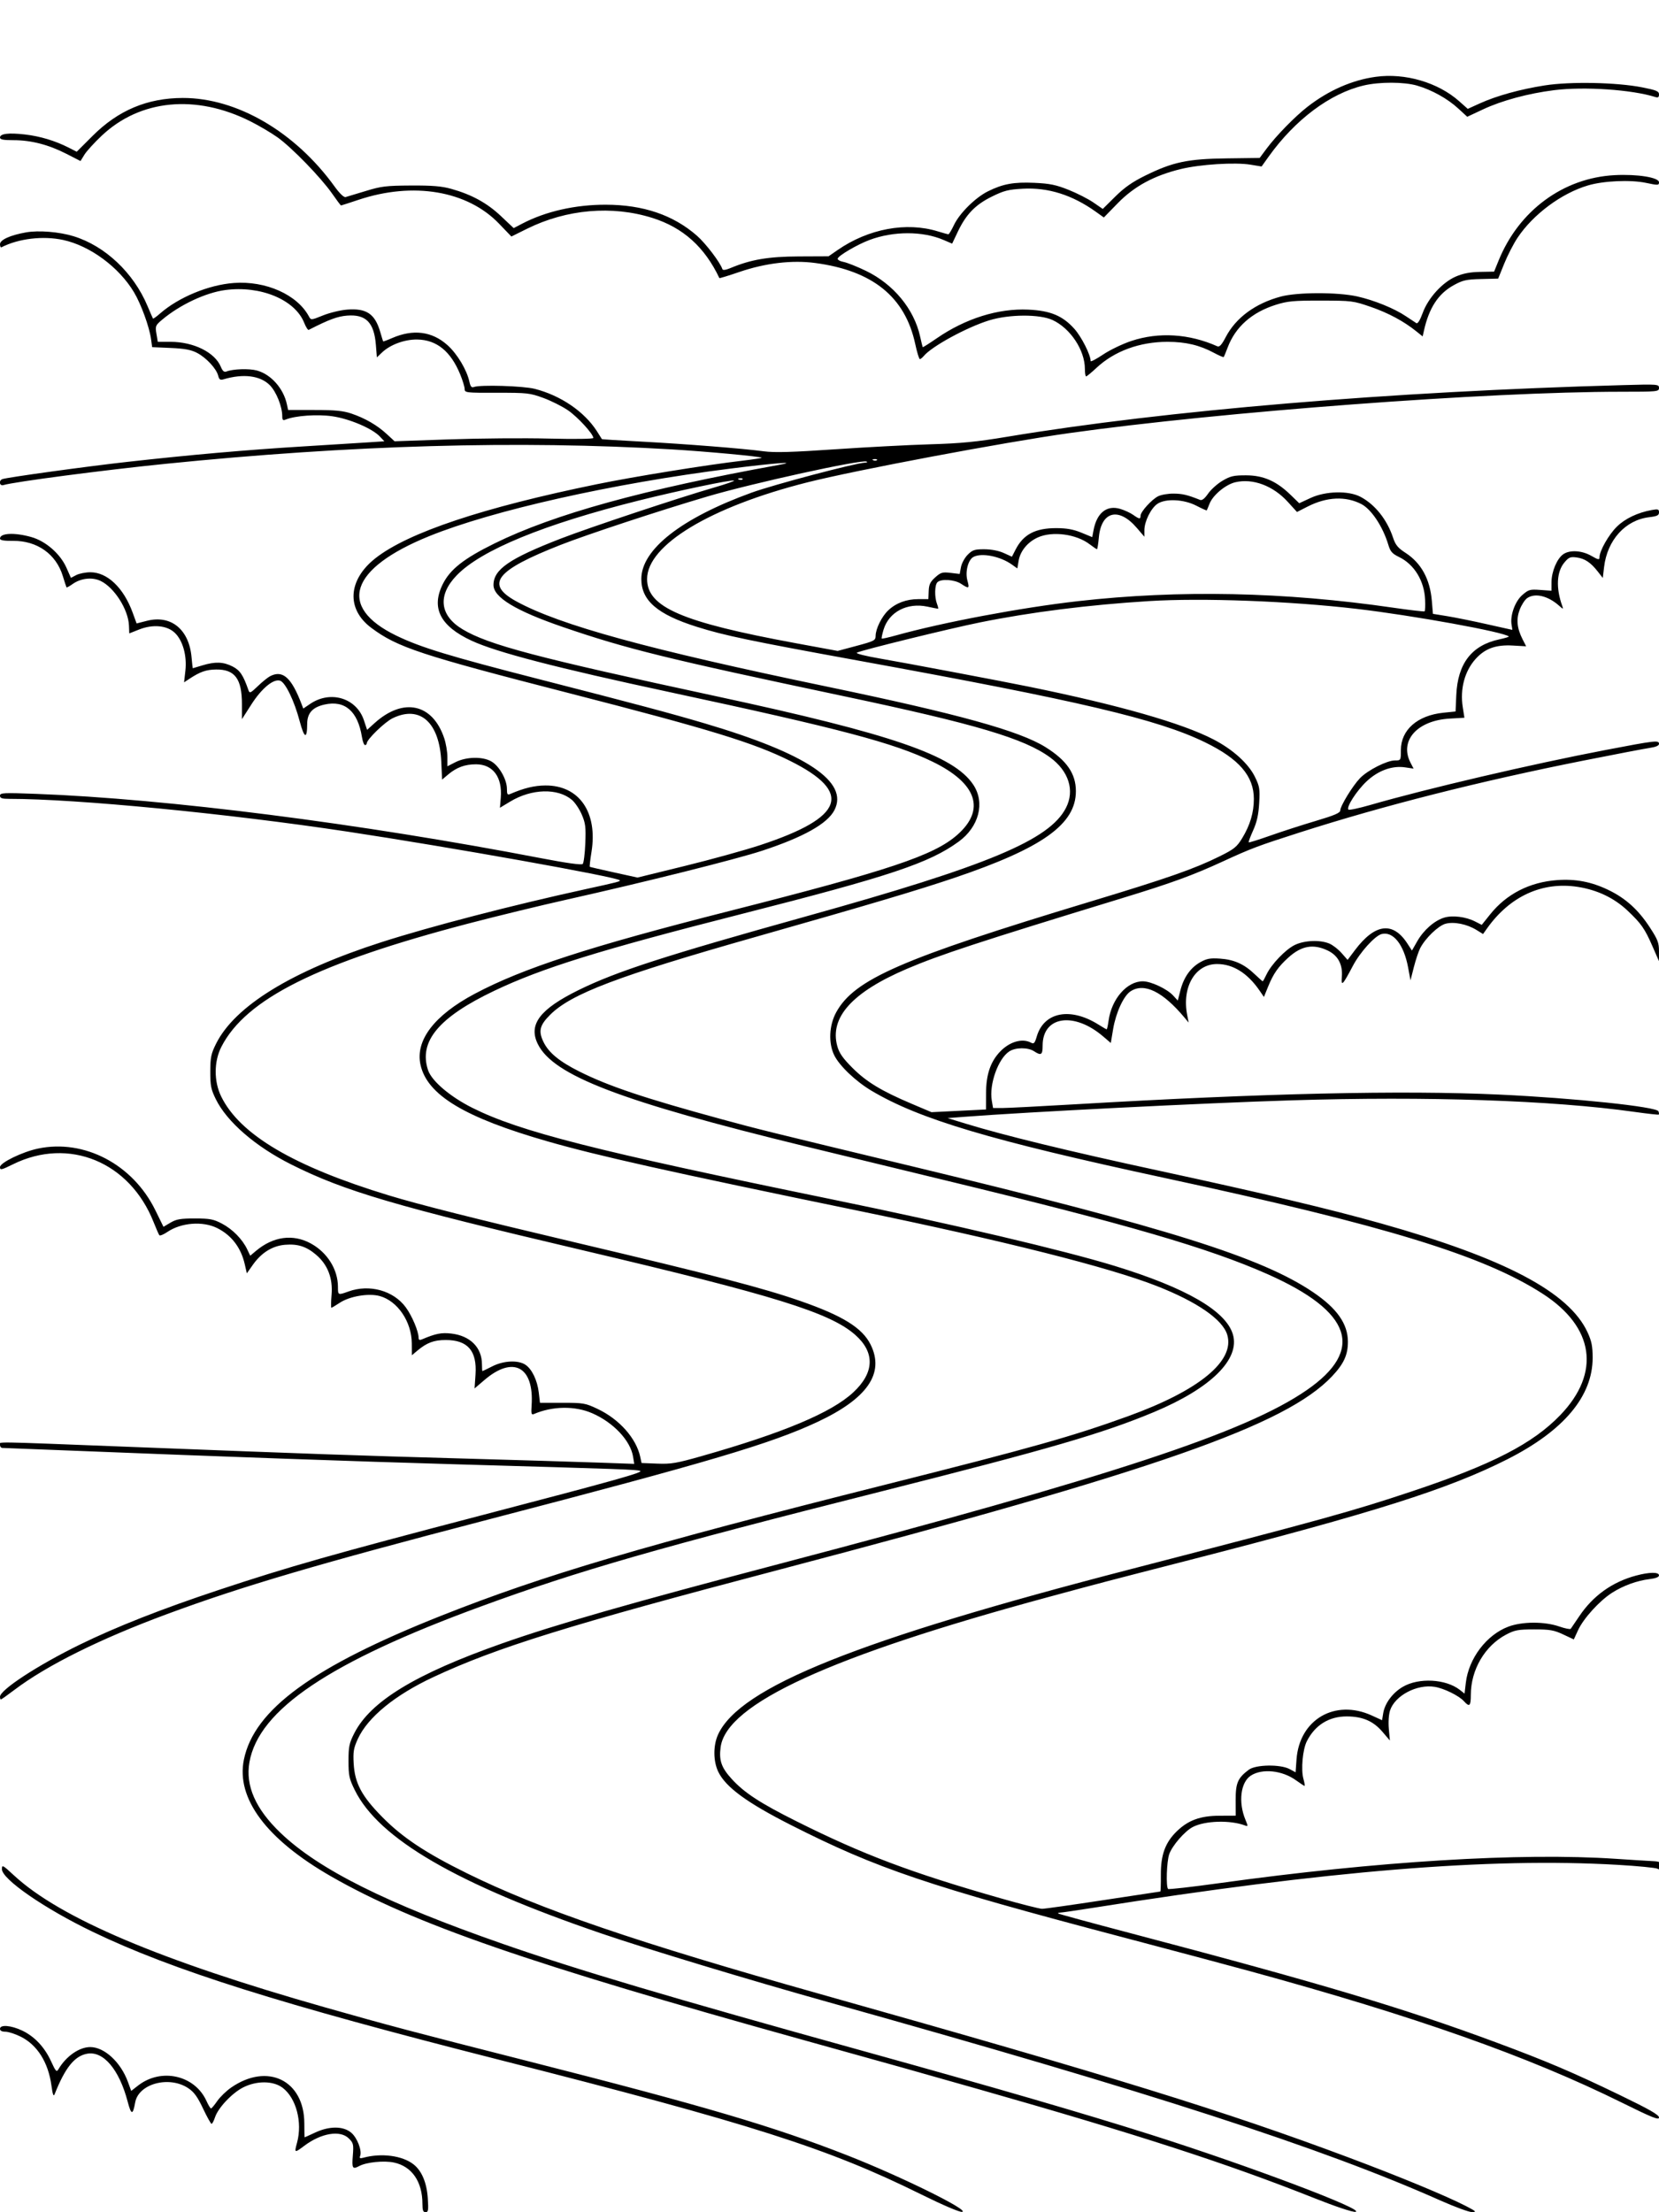 <svg xmlns="http://www.w3.org/2000/svg" width="864" height="1152" viewBox="0 0 864 1152" version="1.1">
	<path d="M 716.470 40.001 C 704.195 41.690, 691.935 47.066, 681 55.555 C 674.442 60.646, 664.687 70.619, 659.659 77.374 L 656.030 82.248 638.765 82.477 C 618.463 82.746, 610.805 84.369, 596.413 91.453 C 589.752 94.731, 585.589 97.645, 580.823 102.364 L 574.320 108.804 569.410 105.427 C 566.710 103.570, 560.900 100.612, 556.500 98.854 C 549.966 96.244, 546.712 95.577, 538.742 95.213 C 527.987 94.721, 522.293 95.761, 514.500 99.639 C 507.963 102.892, 499.722 111.059, 496.830 117.150 C 495.564 119.818, 494.256 122, 493.923 122 C 493.590 122, 491.109 121.318, 488.409 120.485 C 472.044 115.433, 452.282 119.105, 436.270 130.174 L 431.500 133.471 416 133.538 C 400.130 133.607, 391.076 135.146, 380.467 139.578 C 377.961 140.625, 376.444 140.832, 376.219 140.157 C 375.032 136.596, 367.516 126.731, 362.937 122.726 C 350.626 111.957, 334.979 106.638, 315.500 106.601 C 299.646 106.572, 284.220 110.062, 272.009 116.441 L 267.517 118.787 260.830 112.479 C 253.640 105.696, 245.645 101.321, 235 98.345 C 230 96.947, 225.153 96.546, 214 96.607 C 201.122 96.678, 198.493 96.996, 190.500 99.457 C 185.550 100.981, 180.825 102.404, 180 102.621 C 179.071 102.864, 176.891 100.783, 174.275 97.155 C 153.733 68.674, 123.356 50.954, 95.185 51.017 C 76.727 51.059, 61.568 57.431, 48.227 70.755 L 39.954 79.017 35.775 76.885 C 28.777 73.315, 20.879 70.937, 13 70.028 C 4.489 69.046, 0 69.595, 0 71.617 C 0 72.664, 1.713 73, 7.044 73 C 16.186 73, 25.245 75.330, 34.492 80.059 L 41.924 83.860 43.978 80.536 C 45.108 78.708, 49.156 74.265, 52.973 70.664 C 72.983 51.788, 101.985 48.966, 130.315 63.137 C 134.817 65.389, 141.200 69.151, 144.500 71.497 C 151.905 76.761, 167.063 92.362, 172.923 100.750 C 175.325 104.187, 177.424 107, 177.588 107 C 177.752 107, 181.849 105.677, 186.693 104.060 C 215.264 94.524, 243.411 99.303, 259.918 116.493 L 266.325 123.166 274.458 119.136 C 295.074 108.920, 318.825 106.870, 339.801 113.497 C 355.739 118.532, 366.995 128.648, 374.650 144.817 C 374.732 144.991, 379.471 143.537, 385.180 141.586 C 398.635 136.989, 412.533 135.351, 424.534 136.948 C 454.475 140.932, 471.380 154.610, 476.645 179.109 C 477.578 183.449, 478.659 187, 479.048 187 C 479.437 187, 480.355 186.278, 481.087 185.395 C 485.247 180.383, 503.341 170.506, 515.043 166.860 C 525.447 163.618, 541.376 163.518, 548.156 166.652 C 557.448 170.947, 565 182.352, 565 192.089 C 565 194.240, 565.291 196, 565.646 196 C 566.002 196, 568.420 194.010, 571.020 191.578 C 580.361 182.840, 593.554 178, 608.029 178 C 617.477 178, 624.824 179.746, 632.255 183.757 C 634.870 185.168, 637.153 186.138, 637.328 185.912 C 637.502 185.685, 638.409 183.475, 639.342 181 C 643.408 170.219, 651.938 162.656, 664.486 158.707 C 670.558 156.796, 673.715 156.504, 688 156.530 C 703.999 156.560, 704.787 156.660, 713.946 159.827 C 723.110 162.996, 731.112 167.300, 737.707 172.609 L 740.914 175.190 741.546 172.345 C 744.211 160.341, 749.029 152.949, 757.079 148.513 C 761.807 145.908, 763.634 145.498, 771.370 145.305 L 780.240 145.084 783.391 137.292 C 785.123 133.006, 788.239 126.948, 790.315 123.829 C 798.438 111.625, 813.207 100.648, 827 96.564 C 835.172 94.144, 849.184 93.528, 857.250 95.233 C 863.542 96.563, 864 96.542, 864 94.921 C 864 92.396, 852.686 90.585, 840.853 91.214 C 814.154 92.634, 791.049 109.646, 780.472 135.672 L 778.124 141.448 770.812 141.585 C 765.663 141.681, 761.941 142.393, 758.230 143.993 C 751.179 147.031, 743.777 155.163, 740.914 163.017 C 739.535 166.797, 738.337 168.710, 737.623 168.272 C 737.005 167.894, 734.541 166.264, 732.147 164.651 C 726.142 160.606, 715.647 156.338, 706.866 154.370 C 696.695 152.091, 675.697 152.121, 667.071 154.428 C 653.757 157.989, 643.623 165.441, 638.350 175.550 C 636.269 179.538, 635.095 180.832, 634 180.342 C 619.328 173.788, 603.537 172.800, 589.227 177.540 C 584.678 179.047, 578.040 182.235, 574.477 184.624 C 570.915 187.013, 568 188.542, 568 188.022 C 568 184.788, 563.223 175.352, 559.476 171.184 C 553.374 164.397, 547.012 161.757, 535.500 161.234 C 519.840 160.523, 502.833 165.849, 487.884 176.147 C 483.953 178.855, 480.652 180.942, 480.548 180.785 C 480.443 180.628, 479.830 178.115, 479.185 175.199 C 476.024 160.916, 465.351 147.999, 450.962 141.041 C 446.397 138.833, 441.144 136.742, 439.288 136.394 C 437.432 136.046, 436.076 135.252, 436.275 134.631 C 436.794 133.007, 446.533 127.318, 452.818 124.967 C 465.299 120.297, 480.496 120.283, 491.339 124.931 L 495.871 126.873 498.811 120.687 C 503.125 111.610, 507.937 106.634, 516.493 102.406 C 522.836 99.271, 525.123 98.687, 532.689 98.269 C 545.856 97.542, 558.477 101.523, 570.688 110.255 L 574.877 113.251 582.188 105.755 C 590.745 96.983, 601.094 91.390, 615 88.022 C 625.136 85.566, 643.237 84.434, 651.263 85.754 L 657.027 86.701 660.672 81.601 C 674.461 62.305, 692.706 48.639, 710.177 44.520 C 718.484 42.562, 731.262 42.596, 738.068 44.595 C 745.730 46.846, 753.840 51.354, 759.386 56.445 L 764.136 60.807 772.353 56.956 C 782.185 52.349, 795.886 48.650, 809.401 46.956 C 825.122 44.986, 849.947 46.675, 862.140 50.544 C 863.521 50.983, 864 50.631, 864 49.176 C 864 47.512, 862.684 46.958, 855.250 45.491 C 841.971 42.870, 817.810 42.390, 804.470 44.482 C 791.662 46.490, 779.417 49.884, 770.670 53.850 L 764.408 56.690 759.954 52.734 C 748.904 42.920, 731.756 37.899, 716.470 40.001 M 13.528 121.014 C 5.305 122.475, -0 124.888, 0 127.166 C 0 128.266, 0.338 128.993, 0.750 128.781 C 9.616 124.217, 22.422 122.693, 32.886 124.957 C 46.921 127.994, 62.020 139.153, 69.821 152.254 C 73.505 158.440, 77.800 170.272, 78.673 176.639 L 79.241 180.777 88.871 181.198 C 96.153 181.516, 99.498 182.138, 102.595 183.750 C 107.392 186.248, 112.700 191.956, 113.615 195.601 C 114.128 197.646, 114.688 198.038, 116.379 197.535 C 126.719 194.461, 135.494 195.561, 140.491 200.557 C 143.884 203.951, 147 211.721, 147 216.788 C 147 218.706, 147.367 219.063, 148.750 218.495 C 153.726 216.450, 165.282 215.634, 173.111 216.775 C 182.035 218.076, 193.908 223.141, 197.833 227.321 L 200.167 229.807 191.833 230.353 C 187.250 230.654, 171.800 231.617, 157.500 232.494 C 128.013 234.303, 98.791 236.878, 66 240.556 C 44.381 242.981, 3.845 248.578, 1.250 249.495 C -0.768 250.209, -0.284 253.220, 1.750 252.610 C 7.479 250.892, 53.607 244.839, 86 241.556 C 182.834 231.741, 269.919 229.258, 350 234.029 C 367.540 235.073, 396.045 237.711, 396.682 238.348 C 396.868 238.535, 392.404 239.230, 386.761 239.892 C 367.685 242.129, 330.610 248.116, 311 252.125 C 251.625 264.262, 212.605 277.288, 195.572 290.656 C 181.170 301.959, 180.247 317.146, 193.366 326.945 C 206.995 337.124, 218.908 341.057, 296.500 360.992 C 369.775 379.818, 392.556 386.800, 411.500 396.240 C 444.357 412.612, 439.741 425.638, 395.969 440.073 C 387.978 442.709, 370.315 447.593, 356.719 450.926 L 331.998 456.988 319.749 454.298 C 313.012 452.819, 307.349 451.509, 307.164 451.386 C 306.980 451.263, 307.372 447.791, 308.037 443.671 C 311.370 423.008, 301.641 408.945, 284.071 409.033 C 278.340 409.061, 272.778 410.403, 265.750 413.454 C 264.275 414.095, 264 413.672, 264 410.764 C 264 405.956, 260.010 398.910, 255.942 396.534 C 251.372 393.865, 242.799 394.042, 237.156 396.921 L 233 399.041 233 394.198 C 233 391.535, 232.257 387.139, 231.348 384.428 C 225.290 366.354, 210.018 363.051, 195.046 376.577 L 191.183 380.067 189.527 375.080 C 185.675 363.483, 172.130 359.351, 161.534 366.541 L 157.942 368.979 157.090 366.739 C 151.783 352.796, 147.253 348.758, 140.684 352.117 C 139.483 352.731, 136.603 355.059, 134.285 357.290 C 130.487 360.946, 130.004 361.157, 129.400 359.424 C 126.655 351.540, 124.971 349.026, 121.124 347.063 C 116.331 344.618, 112.088 344.463, 105.409 346.489 C 102.709 347.308, 100.450 347.983, 100.389 347.989 C 100.328 347.995, 100.040 345.380, 99.750 342.178 C 98.441 327.741, 89.049 320.095, 76.540 323.281 L 71.142 324.655 69.091 319.029 C 64.367 306.073, 55.898 297.994, 47.054 298.006 C 44.549 298.010, 41.248 298.665, 39.718 299.463 L 36.937 300.914 34.628 295.693 C 31.392 288.376, 23.829 281.777, 16.240 279.647 C 7.473 277.188, 0 277.563, 0 280.463 C 0 281.345, 2 281.693, 6.818 281.649 C 19.352 281.534, 29.231 288.533, 32.722 300 C 33.643 303.025, 34.506 305.662, 34.641 305.859 C 34.775 306.057, 36.196 305.285, 37.798 304.144 C 42.093 301.085, 47.981 300.423, 52.366 302.504 C 59.507 305.892, 66.835 317.412, 67.162 325.764 L 67.322 329.844 72.411 327.828 C 79.627 324.969, 86.982 325.651, 91.059 329.556 C 95.219 333.542, 97.429 341.495, 96.545 349.303 L 95.865 355.319 98.682 353.465 C 104.249 349.802, 107.351 348.718, 112.481 348.644 C 122.297 348.502, 126 353.453, 126 366.718 L 126 374.500 130.925 366.814 C 136.306 358.415, 142.422 353.364, 145.880 354.462 C 148.611 355.329, 153.275 364.967, 156.053 375.485 C 158.466 384.616, 159.957 385.162, 159.985 376.924 C 160.003 371.351, 162.752 368.293, 169.003 366.888 C 179.604 364.506, 186.315 370.313, 188.488 383.750 C 188.866 386.087, 189.586 388, 190.088 388 C 190.590 388, 191 387.599, 191 387.108 C 191 385.089, 200.360 376.004, 204.510 373.995 C 218.772 367.091, 228.895 376.188, 229.821 396.739 L 230.238 405.978 233.369 403.337 C 237.794 399.605, 242.162 398, 247.891 398 C 256.744 398, 261.689 404.678, 260.797 415.429 L 260.366 420.634 265.766 417.382 C 276.907 410.674, 290.458 410.307, 297.836 416.515 C 299.430 417.857, 301.743 421.299, 302.976 424.165 C 304.916 428.675, 305.165 430.695, 304.824 439.173 C 304.608 444.561, 303.996 449.400, 303.465 449.925 C 302.851 450.534, 295.053 449.449, 282 446.940 C 187.219 428.720, 87.073 415.961, 18.750 413.403 C 1.712 412.766, 0 412.852, 0 414.351 C 0 415.657, 1.012 416, 4.865 416 C 39.921 416, 118.335 423.599, 181 433.068 C 234.247 441.115, 320.936 456.603, 322.721 458.388 C 323.297 458.964, 321.864 459.339, 305 463.020 C 267.092 471.294, 224.118 482.452, 198.685 490.624 C 152.010 505.619, 122.335 523.839, 112.520 543.523 C 109.924 548.730, 109.538 550.595, 109.520 558 C 109.503 565.368, 109.884 567.282, 112.384 572.373 C 118.188 584.195, 133.029 597.042, 151.687 606.397 C 179.453 620.318, 205.942 628.115, 303.388 651.045 C 403.127 674.515, 432.257 683.552, 445.361 695.087 C 455.770 704.249, 455.426 714.793, 444.383 725.069 C 433.057 735.608, 408.050 746.121, 365.500 758.231 C 352.315 761.983, 349.510 762.461, 342.313 762.176 L 334.126 761.852 333.440 758.676 C 331.339 748.953, 322.525 739.039, 311.223 733.685 C 304.864 730.672, 303.870 730.500, 292.858 730.500 L 281.217 730.500 280.591 725.176 C 279.836 718.749, 277.014 712.895, 273.593 710.653 C 269.790 708.161, 262.265 708.530, 256.419 711.496 C 253.714 712.869, 251.387 713.994, 251.250 713.996 C 251.113 713.998, 251 712.411, 251 710.468 C 251 701.707, 244.878 695.574, 235 694.440 C 229.860 693.850, 226.914 694.436, 219.750 697.472 C 218.511 697.997, 218 697.755, 218 696.642 C 218 693.327, 214.630 685.304, 211.356 680.824 C 204.953 672.064, 192.441 668.587, 181.500 672.529 C 176.017 674.504, 176 674.497, 176 670.126 C 176 661.060, 170.451 652.196, 161.844 647.511 C 152.556 642.456, 142.262 643.860, 133.296 651.404 L 130.325 653.904 128.734 650.569 C 126.219 645.295, 121.112 640.099, 115.590 637.195 C 111.171 634.871, 109.313 634.517, 101.500 634.509 C 94.042 634.502, 91.869 634.873, 88.819 636.676 L 85.137 638.852 80.878 630.176 C 69.162 606.312, 43.902 593.052, 19.799 598.113 C 11.608 599.833, -0 605.484, 0 607.752 C 0 609.452, 0.655 609.311, 6.750 606.301 C 35.831 591.940, 67.620 605.040, 80.032 636.500 C 81.334 639.800, 82.664 642.832, 82.987 643.237 C 83.310 643.642, 85.192 642.875, 87.169 641.531 C 94.378 636.632, 105.691 635.775, 113.196 639.558 C 120.609 643.295, 125.487 649.703, 127.458 658.291 L 128.557 663.082 131.721 658.593 C 136.143 652.321, 141.885 648.757, 148.448 648.213 C 155.126 647.659, 159.599 649.109, 164.713 653.486 C 170.681 658.595, 173.401 665.673, 172.684 674.228 C 172.372 677.953, 172.325 681, 172.580 681 C 172.834 681, 174.794 679.841, 176.933 678.425 C 182.124 674.990, 192.008 673.321, 197.763 674.908 C 207.076 677.477, 214.387 688.270, 214.460 699.558 L 214.500 705.739 217.370 703.333 C 222.306 699.195, 226.028 697.800, 232.130 697.800 C 243.609 697.800, 248.478 703.438, 247.644 715.762 L 247.152 723.024 252.372 718.565 C 267.336 705.781, 278.247 711.740, 276.852 731.933 C 276.560 736.159, 276.755 736.914, 278 736.377 C 287.735 732.182, 299.391 732.012, 308.413 735.933 C 319.467 740.738, 328.342 750.172, 329.704 758.565 L 330.311 762.303 311.405 761.633 C 301.007 761.264, 268.875 760.297, 240 759.484 C 184.184 757.911, 168.005 757.345, 68 753.465 C -7.249 750.545, 0 750.648, 0 752.500 C 0 753.325, 0.563 754.002, 1.250 754.004 C 1.938 754.006, 19.150 754.675, 39.500 755.490 C 114.995 758.516, 185.937 761.039, 236 762.479 C 325.136 765.043, 331.456 765.269, 333.363 765.956 C 335.379 766.683, 320.738 770.783, 251 789.023 C 173.048 809.411, 150.441 815.832, 114 827.934 C 84.200 837.830, 60.576 847.125, 41.500 856.458 C 19.701 867.124, -0 879.993, -0 883.567 C -0 884.355, 0.201 885, 0.447 885 C 0.693 885, 3.847 882.765, 7.455 880.034 C 24.383 867.221, 52.028 853.481, 86.770 840.611 C 126.247 825.988, 165.987 814.285, 254 791.367 C 369.072 761.403, 401.403 751.824, 425.604 740.524 C 451.767 728.308, 460.847 715.119, 453.392 700.160 C 449.077 691.500, 438.888 685.167, 417.027 677.557 C 397.291 670.688, 372.175 664.150, 299.500 646.963 C 247.362 634.633, 218.423 627.333, 202.595 622.520 C 153.084 607.463, 124.977 590.906, 115.229 571.056 C 111.333 563.124, 111.364 552.796, 115.306 545.095 C 128.084 520.136, 165.611 501.420, 244 480.911 C 258.575 477.098, 281.750 471.464, 295.500 468.390 C 335.574 459.433, 383.481 447.445, 397 442.992 C 418.468 435.921, 430.917 428.928, 434.551 421.901 C 442.184 407.141, 420.207 392.432, 367 376.690 C 348.865 371.325, 331.105 366.587, 280.500 353.614 C 233.985 341.690, 219.090 337.147, 206.452 331.027 C 175.493 316.037, 182.084 296.005, 223.500 279.210 C 256.726 265.736, 319.087 251.752, 380.440 244.018 C 403.545 241.105, 416.618 240.119, 405.500 242.127 C 335.387 254.791, 288.428 267.763, 257.500 283.012 C 241.523 290.889, 234.443 296.463, 230.590 304.195 C 224.406 316.605, 229.265 326.094, 245.688 333.682 C 258.750 339.717, 289.830 347.777, 349 360.473 C 437.859 379.540, 465.488 386.853, 485.660 396.644 C 508.786 407.868, 513.441 421.640, 498.543 434.753 C 486.348 445.487, 462.983 453.288, 379.500 474.495 C 307.030 492.904, 272.327 504.188, 247.257 517.497 C 226.150 528.701, 216.156 541.808, 219.010 554.543 C 222.534 570.268, 241.941 581.950, 285.139 594.349 C 311.643 601.957, 348.022 610.081, 447 630.498 C 522.925 646.160, 577.413 659.893, 602.316 669.643 C 623.453 677.918, 636.753 687.107, 639.144 695.088 C 643.221 708.695, 624.532 724.058, 587.631 737.433 C 558.617 747.950, 537.510 753.904, 461 773.154 C 335.341 804.770, 283.671 820.013, 229.920 841.323 C 163.048 867.835, 132.344 890.212, 127.017 916.316 C 122.886 936.563, 138.790 957.839, 172.500 977.160 C 215.598 1001.862, 275.285 1022.524, 419 1062.492 C 467.887 1076.087, 474.974 1078.077, 510 1088.043 C 592.516 1111.520, 639.175 1126.659, 684.311 1144.598 C 695.379 1148.996, 704.313 1151.985, 705.859 1151.806 C 712.096 1151.083, 650.231 1127.734, 599.474 1111.654 C 563.795 1100.351, 518.847 1087.276, 449.500 1068.030 C 348.605 1040.028, 300.706 1025.796, 262.086 1012.345 C 201.435 991.222, 166.062 973.569, 146.104 954.463 C 133.077 941.993, 127.748 929.894, 129.900 917.677 C 134.724 890.290, 171.568 865.483, 250.276 836.628 C 301.541 817.833, 343.322 805.828, 459.401 776.541 C 546.256 754.627, 574.420 746.428, 601 735.318 C 630.594 722.949, 645.954 707.804, 642.066 694.825 C 638.401 682.593, 617.731 670.638, 580.489 659.210 C 554.014 651.087, 496.090 637.450, 433.500 624.606 C 310.001 599.263, 270.689 589.263, 246.028 576.917 C 234.369 571.080, 224.788 562.918, 222.907 557.218 C 217.989 542.316, 228.531 529.706, 257.406 515.953 C 282.387 504.054, 312.454 494.720, 386.425 475.897 C 463.309 456.334, 483.961 449.447, 499.299 438.258 C 509.856 430.557, 513.089 418.007, 506.917 408.688 C 496.737 393.320, 464.798 382.319, 373 362.561 C 279.562 342.450, 254.463 335.826, 240.904 327.699 C 228.968 320.545, 227.804 310.033, 237.799 299.658 C 250.520 286.451, 283.193 273.023, 332.754 260.631 C 353.246 255.508, 380.727 249.742, 382.244 250.248 C 382.816 250.439, 378.157 252.076, 371.892 253.887 C 353.527 259.196, 306.635 274.812, 291.958 280.507 C 265.205 290.887, 257.024 296.535, 257.007 304.634 C 256.993 311.066, 268.664 318.124, 293.244 326.549 C 326.460 337.935, 347.182 343.035, 439.500 362.548 C 508.221 377.073, 533.474 384.571, 546.922 394.443 C 556.613 401.557, 559.782 411.626, 555.173 420.660 C 546.635 437.396, 514.718 450.750, 420.500 477.006 C 346.337 497.673, 321.098 505.841, 301.309 515.582 C 281.189 525.486, 275.133 533.445, 280.026 543.554 C 288.008 560.042, 322.973 573.436, 419.500 596.981 C 437.100 601.274, 470.400 609.356, 493.500 614.941 C 587.188 637.594, 629.478 649.919, 660.108 663.500 C 704.162 683.032, 710.889 702.964, 680.501 723.923 C 648.593 745.930, 579.214 768.777, 405.500 814.483 C 327.779 834.932, 289.747 845.845, 261.432 855.821 C 216.389 871.691, 192.915 885.971, 184.470 902.639 C 181.868 907.774, 181.500 909.555, 181.500 917.021 C 181.500 924.617, 181.854 926.260, 184.756 932.156 C 197.235 957.504, 237.949 981.162, 313.411 1006.915 C 337.247 1015.049, 390.528 1031.170, 431 1042.494 C 599.897 1089.749, 688.506 1118.459, 750.182 1145.910 C 757.707 1149.260, 765.132 1151.978, 766.682 1151.952 C 769.121 1151.910, 768.693 1151.487, 763.500 1148.808 C 753.118 1143.452, 729.439 1133.645, 702.500 1123.545 C 638.357 1099.497, 579.455 1081.277, 427.500 1038.483 C 331.538 1011.457, 281.060 994.204, 243.072 975.445 C 221.511 964.798, 209.562 956.849, 199 946.128 C 188.358 935.326, 184.767 928.583, 184.191 918.321 C 183.848 912.209, 184.170 910.309, 186.353 905.540 C 191.511 894.274, 205.648 882.701, 225.694 873.334 C 258.762 857.881, 296.157 846.268, 405.500 817.497 C 602.508 765.660, 669.609 742.196, 693.702 716.722 C 699.867 710.203, 702.008 705.523, 701.978 698.628 C 701.938 689.379, 696.311 681.358, 684 673.002 C 657.181 654.801, 608.543 639.505, 476 607.588 C 399.342 589.129, 394.811 588.010, 376 582.882 C 335.595 571.867, 317.033 565.644, 301.715 557.977 C 291.368 552.799, 285.742 548.165, 283.051 542.606 C 280.306 536.936, 281.042 533.906, 286.483 528.465 C 297.457 517.491, 321.868 508.238, 393.500 487.900 C 453.040 470.996, 478.026 463.567, 497.317 457.034 C 542.982 441.570, 560.317 429.178, 560.317 412 C 560.317 402.892, 555.572 396.002, 544.543 389.091 C 531.004 380.609, 499.168 371.792, 430.500 357.508 C 337.690 338.201, 291.643 325.570, 269 313.205 C 252.483 304.186, 258.040 297.065, 292 283.733 C 305.777 278.324, 343.517 265.883, 368.468 258.525 C 391.875 251.621, 448.467 239.205, 451.292 240.352 C 451.957 240.622, 451.600 240.879, 450.500 240.924 C 445.434 241.132, 402.953 252.368, 391.405 256.554 C 354.860 269.801, 334 286.134, 334 301.500 C 334 312.739, 342.358 319.940, 362.930 326.424 C 377.315 330.958, 390.677 333.750, 447.500 344.095 C 562.434 365.019, 602.945 374.565, 627.500 386.511 C 645.303 395.171, 653 404.084, 653 416.037 C 653 423.108, 651.062 429.651, 646.965 436.410 C 644.159 441.041, 642.776 442.161, 635.288 445.875 C 621.983 452.474, 608.382 457.234, 567.500 469.600 C 469.467 499.254, 444.941 509.945, 435.492 527.141 C 431.791 533.875, 431.361 543.174, 434.458 549.500 C 437.162 555.023, 445.658 563.114, 453.891 568.004 C 478.909 582.868, 515.995 593.901, 606.500 613.405 C 721.683 638.228, 772.570 653.814, 803.432 673.723 C 830.291 691.050, 833.761 714.846, 812.637 736.852 C 798.328 751.759, 777.202 762.631, 735.500 776.550 C 704.145 787.015, 688.926 791.228, 589 817.097 C 446.468 853.997, 385.180 878.566, 373.946 903.310 C 371.366 908.993, 371.424 917.179, 374.084 922.673 C 377.956 930.673, 389.035 938.780, 412 950.420 C 456.832 973.142, 483.117 982.024, 585 1008.880 C 610.025 1015.476, 639.725 1023.399, 651 1026.485 C 737.382 1050.134, 795.888 1070.810, 844.602 1094.904 C 860.524 1102.779, 864.002 1104.173, 864.001 1102.678 C 864 1101.298, 859.085 1098.478, 843.750 1091.058 C 819.270 1079.214, 805.426 1073.321, 779.335 1063.633 C 731.002 1045.688, 687.913 1032.819, 588.026 1006.497 C 567.965 1001.210, 551.353 996.686, 551.109 996.443 C 550.866 996.199, 551.304 995.995, 552.083 995.990 C 552.862 995.984, 560.700 994.840, 569.500 993.448 C 691.620 974.126, 775.747 967.239, 842.468 971.102 C 852.935 971.708, 862.288 972.624, 863.250 973.137 C 864.685 973.902, 865 973.647, 865 971.722 C 865 969.620, 864.503 969.350, 860.250 969.143 C 857.638 969.016, 849.200 968.489, 841.500 967.971 C 791.994 964.643, 717.383 969.214, 635.211 980.610 C 620.752 982.615, 608.656 983.989, 608.330 983.664 C 607.166 982.499, 607.587 969.426, 608.913 965.584 C 610.446 961.143, 617.009 953.564, 621.199 951.397 C 627.640 948.066, 640.848 947.702, 648.515 950.644 C 649.996 951.213, 650.007 950.953, 648.636 947.672 C 644.821 938.540, 646.071 928.149, 651.406 924.654 C 657.298 920.793, 667.770 921.878, 674.973 927.095 C 677.178 928.693, 679.175 930, 679.411 930 C 679.646 930, 679.372 928.312, 678.801 926.250 C 677.477 921.470, 678.428 911.030, 680.574 906.778 C 684.847 898.312, 692.183 893.759, 701.468 893.813 C 709.676 893.860, 715.201 896.247, 719.944 901.796 L 723.843 906.357 723.296 900.324 C 722.975 896.783, 723.243 892.792, 723.947 890.662 C 726.492 882.948, 737.894 876.928, 747.153 878.408 C 752.010 879.185, 759.797 883.006, 762.405 885.892 C 765.313 889.110, 766 888.482, 766 882.605 C 766 869.520, 773.311 857.035, 784.392 851.199 C 788.895 848.828, 790.626 848.509, 799 848.505 C 807.160 848.501, 809.286 848.868, 814.069 851.112 L 819.638 853.724 821.845 848.915 C 824.633 842.837, 832.996 833.625, 839.516 829.450 C 845.385 825.691, 852.585 823.078, 859.250 822.286 C 862.313 821.922, 864 821.238, 864 820.361 C 864 818.571, 859.056 818.610, 852.131 820.453 C 839.683 823.766, 829.590 830.990, 822.436 841.706 C 820.309 844.893, 818.328 847.810, 818.034 848.188 C 817.740 848.566, 815.025 848.018, 812 846.970 C 804.365 844.326, 792.779 844.362, 785.586 847.054 C 774.190 851.317, 764.890 863.574, 763.394 876.301 L 762.732 881.935 760.310 880.029 C 753.003 874.282, 738.911 873.518, 730.552 878.417 C 725.265 881.515, 721.201 886.993, 720.368 892.144 L 719.778 895.788 714.466 893.356 C 695.295 884.579, 676.721 895.394, 675.221 916.208 L 674.737 922.916 671.619 921.237 C 666.835 918.663, 654.013 918.859, 650.389 921.562 C 644.639 925.849, 643.497 928.474, 643.531 937.331 L 643.561 945.500 635.031 945.536 C 625.060 945.577, 618.771 947.886, 612.812 953.692 C 606.859 959.491, 604.509 965.924, 604.571 976.250 C 604.599 981.063, 604.474 985, 604.292 985 C 604.109 985, 590.728 987.025, 574.555 989.500 C 558.381 991.975, 544.054 994, 542.715 994 C 541.376 994, 531.555 991.505, 520.890 988.456 C 474.417 975.168, 449.606 965.807, 414.876 948.457 C 395.965 939.010, 387.651 933.587, 381.115 926.435 C 375.692 920.502, 374.371 916.729, 375.297 909.825 C 378.334 887.183, 432.599 862.331, 546 831.647 C 574.674 823.888, 573.922 824.085, 619.500 812.376 C 715.899 787.611, 754.356 775.422, 785 759.921 C 814.380 745.058, 829.474 727.084, 829.441 707 C 829.432 701.005, 828.896 698.346, 826.769 693.747 C 817.107 672.856, 783.647 655.224, 719.309 637.120 C 692.440 629.560, 658.352 621.466, 603 609.504 C 556.931 599.548, 523.017 591.290, 503 585.154 L 493.500 582.242 502 581.589 C 535.581 579.013, 626.777 574.416, 672.500 572.994 C 743.329 570.793, 808.299 572.971, 850.991 578.978 C 857.871 579.947, 863.668 580.592, 863.874 580.412 C 864.079 580.233, 864.009 579.465, 863.717 578.705 C 862.806 576.331, 819.798 571.809, 781 570.009 C 730.263 567.654, 658.255 569.295, 560.091 575.044 C 541.717 576.120, 524.544 577, 521.929 577 L 517.176 577 516.508 573.045 C 515.090 564.656, 519.852 551.293, 525.601 547.526 C 528.884 545.374, 535.330 545.331, 538.546 547.438 C 542.245 549.862, 543 549.355, 543 544.450 C 543 529.155, 559.281 526.701, 574.500 539.703 L 578.500 543.121 579.710 535.903 C 581.146 527.334, 585.172 518.588, 588.765 516.234 C 595.862 511.584, 605.524 516.301, 616.959 530 L 619.045 532.500 618.273 528.500 C 615.452 513.898, 622.478 501.986, 633.898 502.010 C 642.175 502.027, 649.742 506.766, 655.961 515.826 L 658.244 519.152 660.453 513.718 C 663.170 507.032, 665.709 503.399, 671.011 498.609 C 677.832 492.447, 684.014 491.376, 691.591 495.044 C 696.825 497.578, 699.337 502.291, 698.833 508.629 C 698.411 513.941, 699.181 513.180, 704.582 502.947 C 708.364 495.782, 716.068 487.272, 719.568 486.394 C 725.581 484.884, 731.136 491.908, 733.339 503.808 L 734.578 510.500 736.335 503.611 C 737.301 499.823, 738.784 495.384, 739.631 493.747 C 742.308 488.571, 749.022 482.088, 752.782 481.050 C 757.138 479.847, 763.975 481.203, 768.901 484.248 L 772.367 486.390 774.433 483.479 C 786.345 466.702, 803.224 458.968, 821.676 461.833 C 831.844 463.413, 840.650 467.610, 847.616 474.198 C 854.770 480.964, 856.576 483.553, 860.649 492.880 L 863.976 500.500 863.988 495.378 C 863.998 490.935, 863.361 489.278, 859.178 482.870 C 853.167 473.662, 846.535 467.697, 837.500 463.372 C 828.731 459.173, 820.630 457.626, 811 458.309 C 796.698 459.324, 784.597 465.499, 776.093 476.120 L 771.687 481.625 768.214 479.854 C 763.389 477.394, 756.502 476.532, 752.150 477.843 C 747.084 479.370, 741.436 484.308, 738.126 490.104 L 735.332 494.995 732.916 491.280 C 725.407 479.733, 716.080 480.925, 705.660 494.764 L 701.820 499.865 698.676 496.283 C 696.946 494.314, 694.076 492.094, 692.298 491.351 C 687.460 489.330, 679.337 489.659, 674.338 492.079 C 669.509 494.416, 662.120 502.121, 659.586 507.461 C 658.662 509.407, 657.776 511, 657.616 511 C 657.456 511, 655.522 509.284, 653.318 507.187 C 647.867 502.002, 642.663 499.689, 635.334 499.194 C 630.262 498.852, 628.445 499.184, 625.098 501.065 C 620.018 503.920, 616.480 508.941, 614.735 515.771 L 613.389 521.043 610.944 518.389 C 607.772 514.945, 599.402 511.022, 595.200 511.010 C 586.921 510.985, 578.894 520.195, 577.345 531.497 C 577.006 533.974, 576.555 536, 576.344 536 C 576.133 536, 574.250 534.920, 572.159 533.600 C 557.488 524.339, 543.711 526.951, 539.950 539.707 C 538.891 543.296, 538.446 543.774, 536.920 542.957 C 532.376 540.525, 525.741 542.461, 520.804 547.661 C 515.824 552.904, 513.575 559.547, 513.536 569.128 L 513.500 577.756 499.310 578.459 L 485.119 579.162 474.701 574.746 C 459.032 568.105, 451.191 563.348, 443.931 556.078 C 438.920 551.060, 437.054 548.383, 436.062 544.790 C 431.945 529.871, 443.801 516.690, 472.283 504.524 C 489.386 497.218, 509.633 490.568, 584 467.834 C 610.283 459.799, 621.032 455.884, 637 448.528 C 651.635 441.787, 655.125 440.473, 677 433.468 C 720.870 419.421, 770.653 406.819, 824.876 396.035 C 841.169 392.795, 856.638 389.836, 859.250 389.459 C 862.303 389.018, 864 388.278, 864 387.386 C 864 385.363, 862.343 385.551, 836.248 390.542 C 797.799 397.894, 743.160 410.657, 713.721 419.162 C 707.793 420.875, 702.637 421.971, 702.264 421.598 C 701.025 420.358, 706.427 411.919, 711.603 407.007 C 717.660 401.260, 724.987 398.580, 731.841 399.605 L 736.183 400.255 734.591 397.177 C 728.678 385.742, 738.042 375.188, 754.970 374.208 L 762.660 373.763 761.799 368.274 C 760.304 358.741, 762.783 349.460, 768.519 343.111 C 773.417 337.690, 779.052 335.664, 787.854 336.162 L 794.814 336.555 792.990 332.981 C 790.008 327.135, 789.549 322.469, 791.464 317.455 C 792.400 315.003, 794.129 312.322, 795.306 311.498 C 799.367 308.654, 806.096 310.221, 811.910 315.367 C 814.139 317.339, 814.268 317.355, 813.626 315.580 C 810.243 306.220, 810.659 297.747, 814.740 292.897 C 817.023 290.183, 817.838 289.849, 821.101 290.287 C 825.372 290.860, 828.444 292.911, 832.147 297.662 L 834.728 300.973 835.393 295.315 C 837.049 281.219, 846.475 270.797, 858.898 269.326 C 863.038 268.835, 864 268.362, 864 266.815 C 864 265.159, 863.509 264.998, 860.250 265.589 C 852.897 266.921, 846.362 270.032, 842.064 274.247 C 837.814 278.415, 833.029 286.841, 833.010 290.192 C 833.001 291.667, 832.454 291.572, 828.750 289.454 C 823.769 286.606, 817.509 286.255, 814.114 288.633 C 810.886 290.894, 808.048 297.615, 808.022 303.064 L 808 307.628 802.159 307.205 C 796.754 306.814, 796.051 307.017, 792.753 309.912 C 788.958 313.244, 786.329 320.712, 787.252 325.539 C 787.511 326.893, 787.649 328, 787.558 328 C 787.468 328, 781.568 326.681, 774.447 325.068 C 767.326 323.456, 758.071 321.578, 753.881 320.895 L 746.261 319.654 745.691 312.859 C 744.744 301.558, 740.149 293.184, 731.999 287.903 C 728.017 285.322, 726.760 283.794, 725.499 279.997 C 722.363 270.555, 716.073 262.672, 708.500 258.692 C 702.253 255.410, 690.365 255.692, 682.564 259.308 L 676.629 262.059 672.064 257.630 C 664.746 250.529, 657.958 247.555, 649 247.525 C 642.540 247.503, 640.832 247.893, 636.682 250.332 C 634.032 251.889, 630.657 254.912, 629.182 257.048 C 627.401 259.628, 625.996 260.730, 625 260.331 C 618.450 257.706, 615.830 257.082, 611.200 257.044 C 608.286 257.020, 604.640 257.652, 603.099 258.449 C 599.689 260.212, 594 266.519, 594 268.535 C 594 270.455, 593.349 270.384, 590.154 268.113 C 588.694 267.075, 585.661 265.676, 583.412 265.003 C 576.397 262.905, 571.205 267.061, 569.502 276.139 L 568.832 279.708 563.166 277.378 C 559.044 275.683, 555.515 275.041, 550.218 275.024 C 539.212 274.988, 532.982 278.256, 528.906 286.203 L 527.008 289.906 522.754 287.975 C 520.141 286.789, 516.253 286.035, 512.673 286.022 C 507.585 286.003, 506.485 286.361, 503.997 288.850 C 502.429 290.417, 500.844 293.315, 500.473 295.291 L 499.800 298.882 495.051 298.320 C 490.820 297.818, 489.951 298.072, 487.066 300.650 C 484.469 302.970, 483.796 304.379, 483.664 307.766 L 483.500 311.989 478.218 311.994 C 472.061 312.001, 466.670 314.009, 462.624 317.803 C 459.256 320.961, 456.053 327.405, 456.022 331.086 C 456.001 333.510, 455.382 333.838, 446.124 336.320 L 436.249 338.968 414.455 334.946 C 355.023 323.977, 337 316.197, 337 301.510 C 337 283.815, 370.018 263.913, 420.500 251.178 C 445.706 244.819, 522.622 230.353, 556.720 225.559 C 635.881 214.428, 774.951 204, 844.236 204 C 863.286 204, 864 203.928, 864 202.014 C 864 200.086, 863.462 200.044, 845.250 200.547 C 723.744 203.904, 607.278 213.673, 524.500 227.449 C 508.514 230.109, 500.486 230.895, 484.500 231.364 C 473.500 231.687, 451.138 232.862, 434.808 233.974 C 412.402 235.500, 403.322 235.756, 397.808 235.018 C 386.893 233.557, 357.153 231.198, 334.014 229.959 C 322.747 229.356, 313.504 228.781, 313.473 228.681 C 313.442 228.581, 312.257 226.700, 310.838 224.500 C 304.257 214.289, 292.013 205.956, 278.500 202.492 C 272.513 200.956, 250.043 200.279, 246.770 201.535 C 245.593 201.987, 245.007 201.295, 244.471 198.821 C 243.132 192.638, 238.166 184.335, 233.063 179.747 C 225.009 172.505, 215.132 171.260, 204.095 176.095 C 201.673 177.156, 199.617 177.906, 199.526 177.762 C 199.435 177.618, 198.779 175.475, 198.067 173 C 195.315 163.422, 190.878 160.415, 180.701 161.232 C 177.272 161.507, 171.651 162.869, 168.211 164.259 C 162.045 166.749, 161.940 166.757, 160.895 164.804 C 154.811 153.435, 138.426 146.130, 121.775 147.362 C 108.634 148.334, 92.958 154.830, 83.312 163.299 C 81.453 164.931, 79.814 166.094, 79.668 165.883 C 79.522 165.672, 78.239 162.729, 76.816 159.342 C 69.559 142.067, 54.776 128.103, 38.383 123.037 C 30.854 120.711, 20.144 119.839, 13.528 121.014 M 117.321 151.039 C 107.145 152.396, 93.744 158.677, 84.543 166.402 C 80.943 169.425, 80.789 169.794, 81.465 173.792 L 82.176 178 88.750 178 C 100.826 178, 111.885 183.481, 115.005 191.012 C 115.923 193.229, 116.741 193.925, 117.893 193.470 C 121.320 192.117, 129.696 191.833, 133.763 192.932 C 141.102 194.915, 147.623 202.240, 149.402 210.500 L 150.049 213.500 163.774 213.500 C 174.528 213.500, 178.691 213.903, 183 215.363 C 190.164 217.789, 196.393 221.400, 201.437 226.048 L 205.500 229.794 234 228.802 C 249.675 228.257, 272.962 228.070, 285.750 228.387 C 299.133 228.718, 309 228.585, 309 228.071 C 309 226.021, 300.924 217.191, 295.854 213.699 C 292.847 211.628, 287.038 208.712, 282.944 207.217 C 275.931 204.657, 274.529 204.502, 258.750 204.537 C 242.561 204.572, 241.999 204.505, 241.976 202.537 C 241.963 201.417, 240.920 197.989, 239.657 194.920 C 234.706 182.884, 227.372 176.949, 217.275 176.806 C 210.680 176.712, 203.200 179.479, 198.891 183.606 L 196.282 186.104 195.760 179.598 C 194.821 167.904, 190.563 163.580, 180.752 164.356 C 175.739 164.752, 171.409 166.361, 160.772 171.781 C 160.372 171.985, 159.309 170.314, 158.411 168.068 C 153.593 156.029, 135.654 148.594, 117.321 151.039 M 454.813 239.683 C 455.534 239.972, 456.397 239.936, 456.729 239.604 C 457.061 239.272, 456.471 239.036, 455.417 239.079 C 454.252 239.127, 454.015 239.364, 454.813 239.683 M 384.813 249.683 C 385.534 249.972, 386.397 249.936, 386.729 249.604 C 387.061 249.272, 386.471 249.036, 385.417 249.079 C 384.252 249.127, 384.015 249.364, 384.813 249.683 M 643.395 251.116 C 638.383 252.269, 631.739 257.758, 629.965 262.210 C 629.245 264.019, 628.571 265.624, 628.469 265.775 C 628.366 265.927, 625.938 264.834, 623.072 263.347 C 616.558 259.968, 607.054 259.503, 602.799 262.355 C 599.432 264.612, 596.002 271.522, 595.994 276.066 L 595.987 279.500 592.034 274.888 C 582.628 263.916, 573.517 266.203, 572.280 279.847 C 571.973 283.231, 571.530 286, 571.294 286 C 571.059 286, 569.342 284.837, 567.478 283.416 C 560.484 278.081, 548.012 276.449, 540.459 279.880 C 535.191 282.273, 531.357 286.930, 530.505 291.970 L 529.823 296.010 526.977 293.984 C 520.911 289.664, 511.219 287.742, 506.970 290.016 C 504.174 291.512, 502.568 297.777, 503.819 302.307 C 504.990 306.547, 504.626 306.733, 500.500 304 C 497.143 301.777, 490.083 301.317, 488.200 303.200 C 486.753 304.647, 486.628 310.891, 487.975 314.435 C 488.512 315.846, 488.759 317, 488.524 317 C 488.290 317, 485.810 316.509, 483.012 315.909 C 472.469 313.648, 462.915 318.665, 460.142 327.919 C 459.438 330.271, 459.012 332.345, 459.195 332.528 C 459.379 332.712, 462.672 331.986, 466.514 330.914 C 491.023 324.081, 531.823 316.399, 561.372 313.055 C 614.241 307.070, 668.775 308.195, 725.500 316.442 C 734.300 317.721, 741.708 318.574, 741.963 318.338 C 742.217 318.101, 742.320 315.384, 742.191 312.299 C 741.780 302.483, 736.541 293.893, 728.631 290.063 C 725.060 288.335, 724.087 287.233, 723.041 283.735 C 720.203 274.246, 714.216 265.197, 708.983 262.491 C 700.790 258.254, 690.964 258.714, 680.985 263.801 L 675.470 266.613 670.688 261.357 C 663.027 252.937, 652.556 249.008, 643.395 251.116 M 598.500 313.008 C 567.060 314.950, 537.055 318.729, 510.500 324.092 C 494.416 327.340, 448.503 338.619, 446.264 339.872 C 445.487 340.307, 450.568 341.603, 458.205 342.917 C 471.411 345.190, 521.204 354.596, 535.850 357.585 C 582.746 367.155, 615.680 376.572, 632.071 385.098 C 642.107 390.319, 650.177 397.619, 653.564 404.540 C 655.991 409.501, 656.203 410.823, 655.774 418.265 C 655.427 424.284, 654.582 428.089, 652.636 432.404 C 651.172 435.651, 650.130 438.463, 650.320 438.653 C 650.510 438.844, 655.579 437.260, 661.583 435.135 C 667.587 433.010, 678.237 429.568, 685.250 427.487 C 694.943 424.610, 698 423.304, 698 422.042 C 698 419.749, 704.454 409.200, 708.298 405.211 C 712.263 401.097, 722.304 396, 726.445 396 C 729.559 396, 729.571 395.979, 729.571 390.623 C 729.571 380.095, 738.154 372.538, 751.685 371.152 L 758.049 370.500 758.426 362 C 759.160 345.486, 766.457 336.025, 780.842 332.941 C 783.755 332.316, 785.977 331.643, 785.780 331.446 C 783.466 329.132, 735.637 320.451, 706.500 317.056 C 671.584 312.987, 626.304 311.290, 598.500 313.008 M 1 973.349 C 1 978.585, 23.216 993.915, 48.296 1005.984 C 89.814 1025.964, 146.165 1043.711, 259.500 1072.502 C 391.561 1106.050, 431.050 1118.638, 479.670 1142.680 C 490.981 1148.274, 499.751 1152.025, 501.062 1151.830 C 505.415 1151.184, 469.264 1133.364, 441.500 1122.470 C 403 1107.363, 366.959 1096.722, 275.500 1073.459 C 214.640 1057.979, 202.837 1054.853, 169.500 1045.384 C 83.366 1020.920, 31.282 998.831, 7.250 976.573 C 1.379 971.136, 1 970.940, 1 973.349 M 0 1056.500 C 0 1057.477, 0.978 1058, 2.804 1058 C 4.346 1058, 7.936 1059.160, 10.782 1060.579 C 19.432 1064.889, 25.140 1073.967, 26.792 1086.041 C 27.446 1090.819, 27.882 1091.980, 28.469 1090.500 C 33.920 1076.761, 38.780 1070.695, 45.319 1069.468 C 53.806 1067.876, 62.051 1077.580, 66.476 1094.369 C 68.355 1101.497, 69.189 1101.591, 70.406 1094.810 C 72.153 1085.074, 88.043 1080.792, 97.994 1087.377 C 101.039 1089.392, 102.820 1091.833, 105.725 1097.971 C 107.801 1102.357, 109.803 1105.958, 110.172 1105.973 C 110.542 1105.988, 111.360 1104.441, 111.989 1102.535 C 113.605 1097.638, 120.888 1089.915, 126.629 1087.012 C 133.732 1083.420, 142.355 1083.508, 147.225 1087.223 C 154.260 1092.588, 157.568 1105.165, 154.720 1115.712 C 153.222 1121.259, 153.299 1121.292, 158.528 1117.371 C 167.362 1110.748, 177.226 1109.135, 181.676 1113.585 C 184.057 1115.966, 184.220 1116.674, 183.745 1122.585 C 183.214 1129.207, 183.599 1129.820, 187.112 1127.940 C 190.865 1125.931, 199.993 1125.020, 205.190 1126.134 C 214.533 1128.138, 220 1136.092, 220 1147.682 C 220 1151.008, 220.375 1152, 221.632 1152 C 223.034 1152, 223.196 1150.981, 222.790 1144.750 C 222.260 1136.634, 219.666 1130.455, 215.370 1127.077 C 209.558 1122.505, 198.635 1121.062, 189.235 1123.624 C 187.483 1124.101, 187.102 1123.898, 187.552 1122.725 C 188.620 1119.943, 186.048 1113.218, 182.904 1110.573 C 178.755 1107.082, 171.566 1107.058, 164.151 1110.510 C 161.209 1111.879, 158.734 1112.998, 158.651 1112.995 C 158.568 1112.992, 158.495 1109.729, 158.488 1105.742 C 158.451 1083.347, 139.416 1073.985, 120.451 1087.034 C 117.909 1088.783, 114.630 1091.949, 113.164 1094.069 C 111.699 1096.189, 110.231 1097.941, 109.902 1097.962 C 109.573 1097.983, 108.510 1096.239, 107.539 1094.087 C 101.469 1080.625, 83.953 1076.667, 71.916 1086.037 L 68.333 1088.827 66.634 1084.163 C 62.882 1073.867, 54.379 1066, 47 1066 C 41.253 1066, 34.414 1070.773, 30.418 1077.573 C 29.474 1079.179, 28.989 1078.654, 26.616 1073.457 C 23.225 1066.031, 17.991 1060.468, 11.500 1057.390 C 5.710 1054.645, 0 1054.203, 0 1056.500" stroke="none" fill="black" fill-rule="evenodd"/>
</svg>